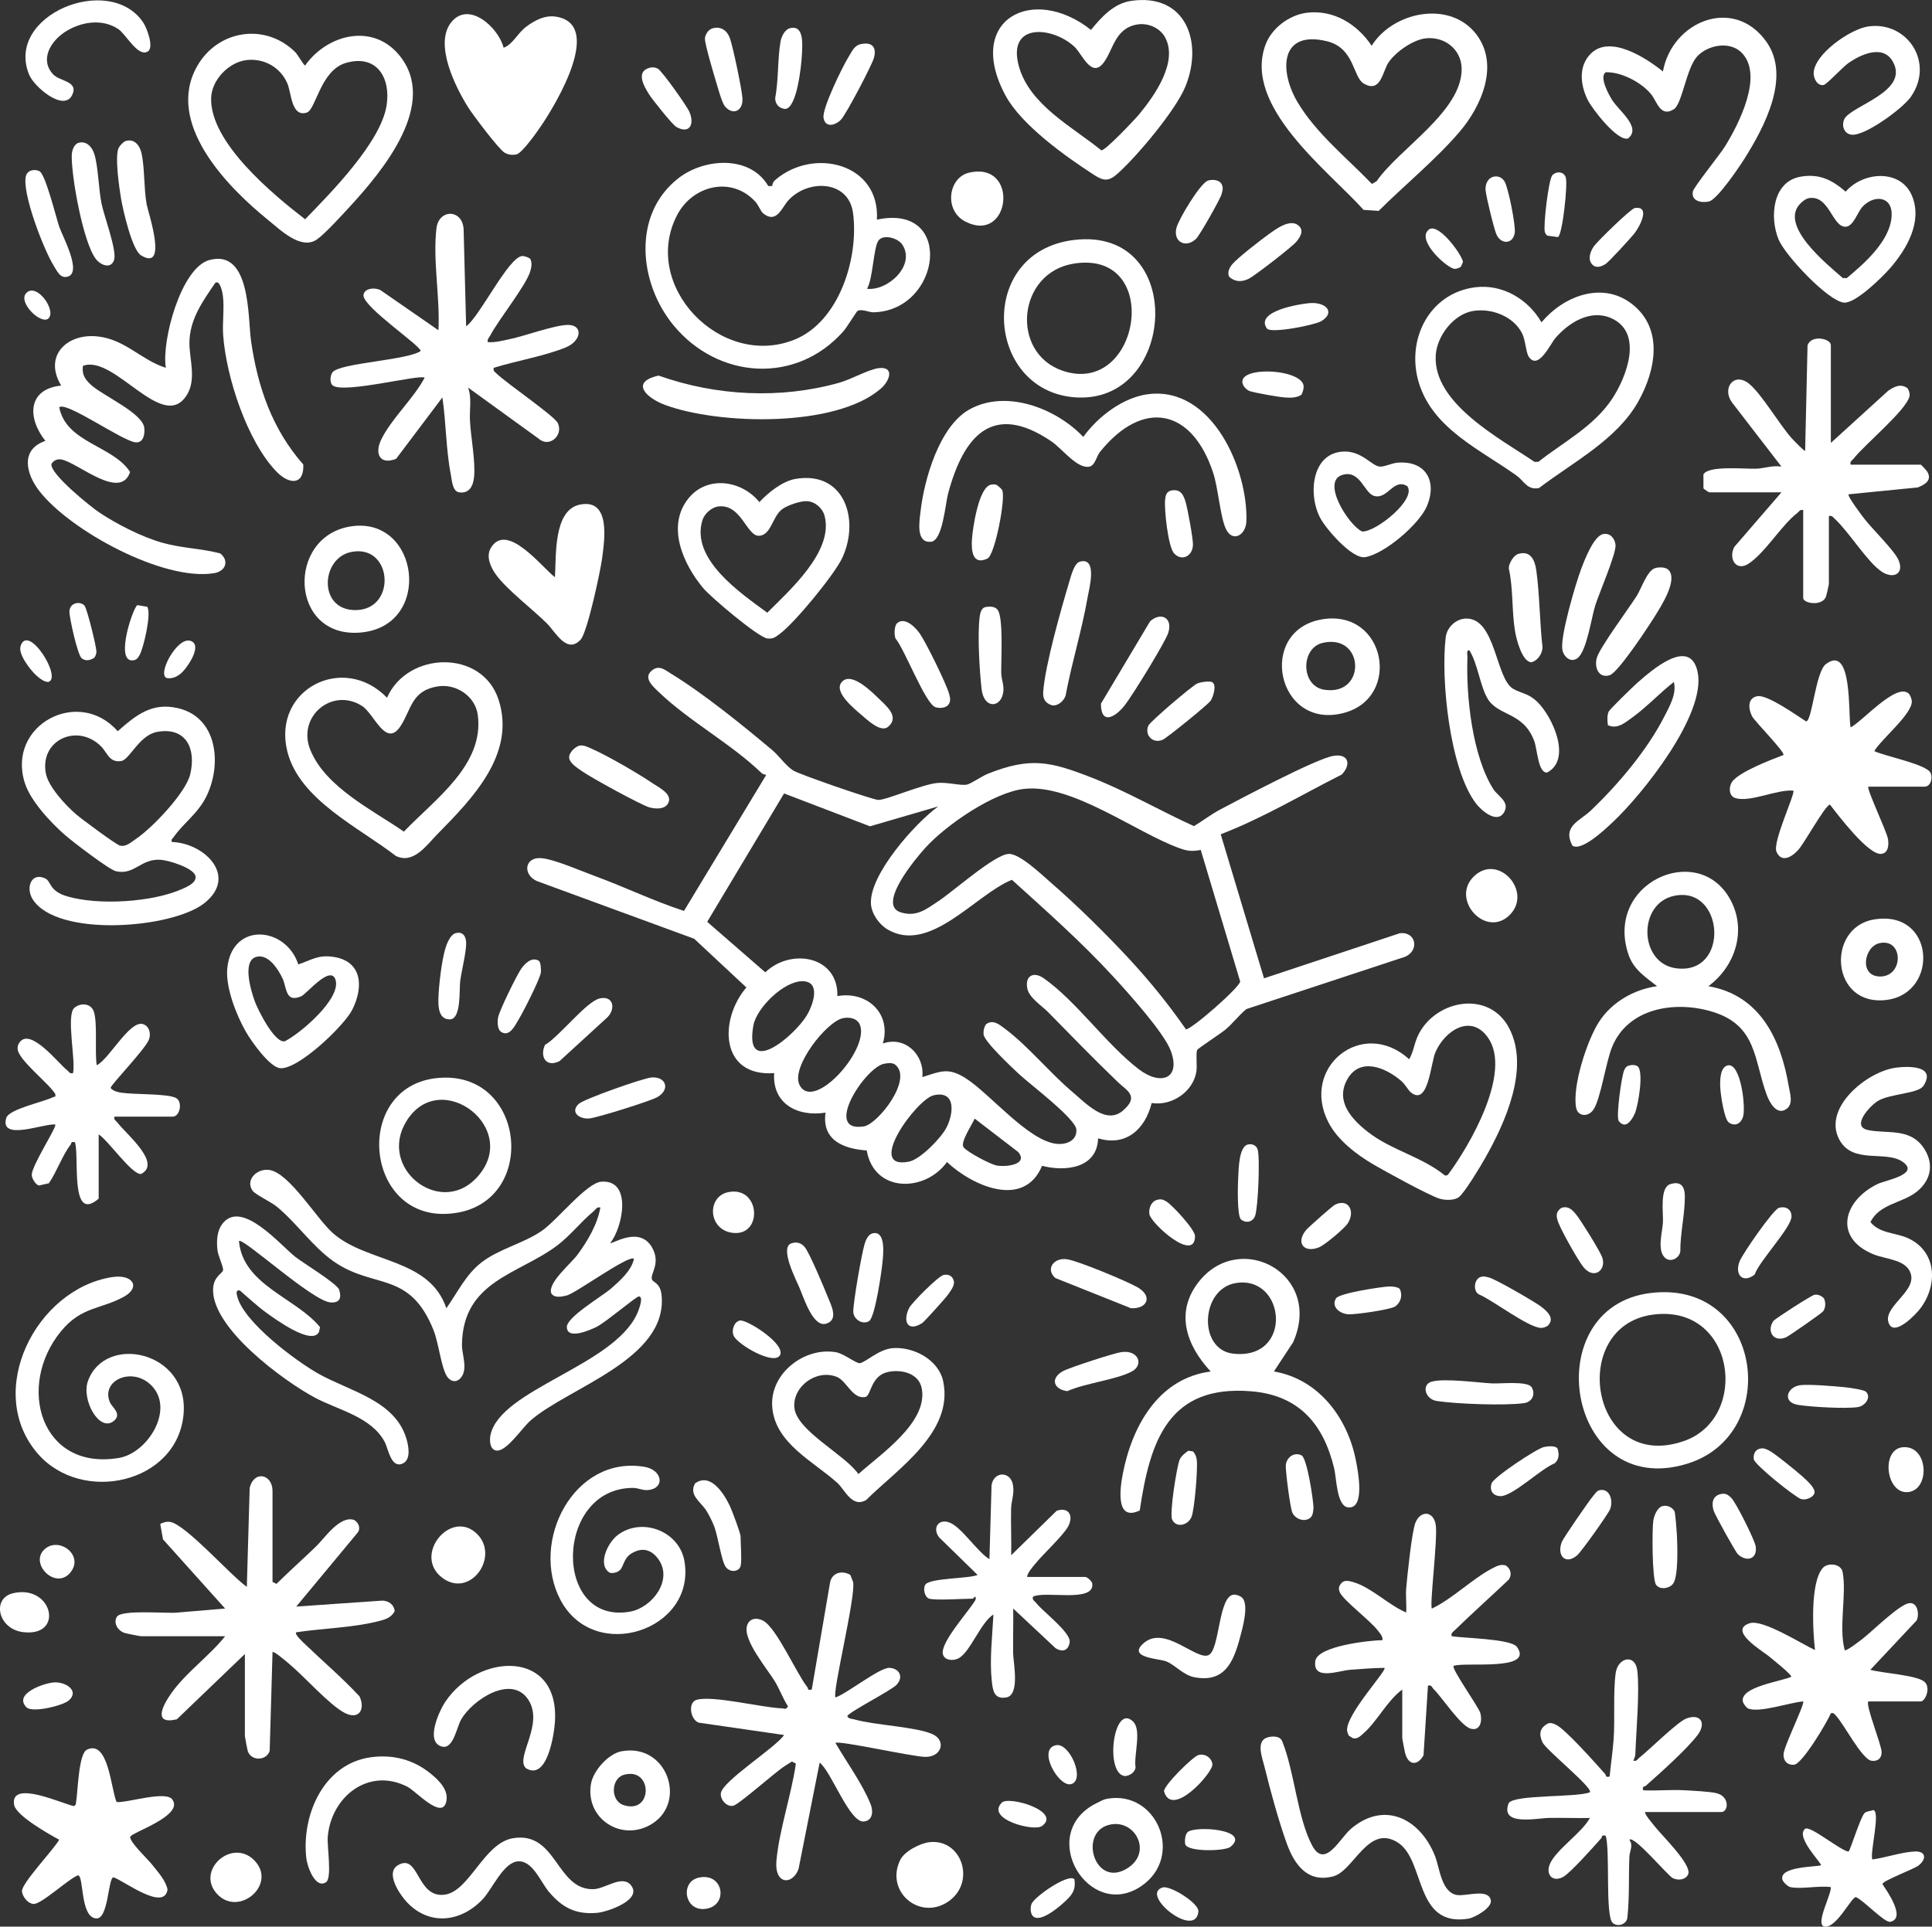 <svg width="388" height="387" viewBox="0 0 388 387" fill="none" xmlns="http://www.w3.org/2000/svg">
<rect x="0" y="0" width="388" height="387" fill="#333333" stroke="none"/>
<g clip-path="url(#clip0_4046_35575)">
<path d="M245.154 167.577L253.849 196.512L281.124 187.454C284.418 187.088 285.061 190.905 282.23 192.167L250.306 202.691C248.794 203.924 247.587 205.574 246.099 206.817C245.19 207.576 240.617 210.577 240.441 210.875C240.125 211.418 240.452 214.135 240.265 215.264C239.59 219.34 235.307 222.187 231.291 221.561C229.983 226.791 226.175 230.35 220.527 228.65C220.355 234.659 214.003 235.393 209.279 234.174C205.625 242.901 195.225 238.157 190.177 233.416C185.83 239.479 175.57 239.709 174.061 231.087C169.358 230.763 165.011 229.009 165.79 223.488C160.186 224.397 155.063 221.702 155.476 215.552C144.63 216.342 144.332 204.858 149.893 198.345L139.414 188.565L107.781 176.959C104.896 175.614 105.374 172.07 108.755 172.376C111.37 172.61 116.737 174.967 119.478 175.97C125.478 178.166 131.33 181.013 137.366 182.972L153.885 155.644C153.547 155.597 153.155 155.482 152.907 155.245C146.699 149.282 138.347 144.836 132.264 138.973C131.065 137.816 129.017 136.055 131.054 134.57C132.455 133.549 133.576 134.595 134.74 135.303C141.224 139.25 149.207 145.724 155.085 150.666C156.482 151.841 157.819 153.829 159.309 154.774C160.524 155.547 175.16 160.611 176.364 160.676C177.883 160.759 185.158 157.553 188.248 157.269C190.263 157.085 192.778 157.822 194.118 157.617C194.898 157.495 197.193 155.899 198.329 155.446C206.944 151.999 210.942 152.945 219.335 156.233C226.257 158.947 232.997 162.865 239.78 165.942C241.576 164.86 243.25 163.548 245.115 162.57C249.25 160.396 264.17 152.474 267.716 151.841C270.863 151.28 271.402 153.577 269.462 155.579C261.4 159.648 253.608 164.328 245.158 167.577H245.154ZM241.145 170.722C239.446 171.042 238.526 170.97 236.913 170.392C228.136 167.243 215.304 157.377 205.697 158.458C199.478 159.156 189.983 165.719 185.816 170.316C184.07 172.243 176.055 181.689 180.84 183.242C184.066 184.288 186.092 182.57 188.524 180.963C191.485 179.008 199.669 171.707 202.528 171.524C204.741 171.38 209.193 175.686 211.014 177.261C216.256 181.797 222.169 187.634 226.886 192.734C230.964 197.141 234.747 201.828 238.174 206.756C239.245 206.835 248.988 198.335 249.06 197.138L241.145 170.73V170.722ZM188.399 161.988L174.718 165.978L157.463 159.375L142.026 185.161L153.694 195.308C158.763 190.412 168.352 191.944 168.176 200.081C174.154 199.025 179.062 203.568 177.301 209.606C181.716 208.036 185.701 211.831 185.234 216.353C188.923 215.203 190.403 214.34 193.931 216.576C198.796 219.66 206.387 229.056 212.113 229.749C214.075 229.987 216.31 229.164 216.166 226.895C216.026 224.692 206.757 217.726 204.662 215.76C203.247 214.434 197.689 209.247 197.531 207.784C197.456 207.083 197.624 206.321 198.023 205.735C199.446 204.697 200.682 205.786 201.857 206.663C206.394 210.041 210.924 215.58 215.372 219.333C218.077 221.615 222.104 226 225.496 223.1C228.887 220.199 226.326 219.099 224.497 217.349C219.712 212.773 215.081 207.964 210.432 203.244C209.279 202.076 206.699 200.423 206.322 198.6C205.79 196.038 207.533 195.035 209.627 196.512C216.216 201.156 222.054 209.65 228.675 214.754C233.04 218.122 237.222 216.759 235.128 211.077C233.78 207.414 226.43 199.276 223.516 196.106C217.193 189.23 210.134 182.986 203.225 176.725C195.983 179.593 186.735 191.764 178.214 186.671C176.558 185.682 175.059 183.572 174.916 181.621C174.485 175.78 183.75 165.37 188.413 161.988H188.399ZM161.235 197.094C157.502 196.994 151.934 202.414 151.294 206.012C149.412 216.626 159.5 208.1 161.99 204.017C163.24 201.972 164.975 197.195 161.231 197.094H161.235ZM169.25 204.524C165.945 205.264 158.871 214.272 160.531 217.845C163.164 223.513 174.438 211.145 172.757 206.012C172.275 204.549 170.59 204.222 169.25 204.524ZM177.589 213.665C173.784 214.312 165.137 227.6 173.5 226.252C176.306 225.799 183.581 216.587 179.672 213.772C178.993 213.42 178.296 213.542 177.589 213.665ZM187.49 220.009C184.073 220.799 173.633 235.105 182.55 233.333C184.835 232.88 188.981 228.603 190.055 226.543C191.542 223.693 192.024 218.955 187.49 220.009ZM195.742 224.689C195.235 225.896 192.771 229.494 193.518 230.458C194.265 231.421 198.911 233.897 200.193 234.117C202.173 234.454 206.545 233.894 204.49 231.406L195.746 224.689H195.742Z" fill="white"/>
<path d="M43.235 56.819C40.713 60.504 38.043 64.192 38.04 68.922C38.04 72.096 39.441 76.071 37.616 79.18C32.852 87.3 23.026 71.075 16.653 73.487C16.427 75.219 17.038 76.15 18.234 77.264C20.616 79.482 28.692 82.954 28.983 85.984C29.105 87.26 28.803 88.986 27.237 88.849C24.596 88.623 13.219 80.496 11.896 81.822C13.301 88.964 22.699 89.482 26.123 94.808C24.176 100.685 15.521 92.821 12.306 92.292C11.508 92.163 10.765 92.469 10.341 93.169C9.888 95.096 18.191 101.771 19.937 102.939C23.432 105.282 28.473 107.842 32.522 108.999C36.47 110.128 40.325 110.138 44.241 111.163C46.094 112.673 45.29 114.754 43.005 115.131C32.845 116.802 14.142 106.634 7.934 98.676C5.2 95.175 4.018 90.305 9.116 88.558C5.487 84.011 5.459 78.156 12.288 77.448C8.695 71.513 13.395 66.923 19.585 67.574C25.16 68.163 28.358 72.344 33.308 73.878C32.407 68.523 36.344 53.804 42.024 52.24C50.409 49.933 49.755 63.875 50.416 68.472C51.745 77.742 54.659 86.204 60.914 93.31C61.09 97.522 58.058 97.357 55.514 94.722C49.611 88.605 45.419 75.694 44.819 67.326C44.636 64.774 45.078 61.949 44.769 59.44C44.704 58.926 44.223 56.129 43.235 56.816V56.819Z" fill="white"/>
<path d="M54.729 317.748L55.523 318.147C58.117 315.584 60.858 313.158 63.477 310.624C65.195 308.963 68.248 304.341 71.126 305.308C72.013 305.826 72.495 306.997 71.83 307.849L59.493 322.705L76.756 321.511C78.045 321.533 79.152 322.299 79.26 323.643C78.484 325.07 77.201 325.339 75.768 325.699C70.738 326.96 64.666 327.086 59.493 327.87C59.037 328.233 60.948 329.955 61.264 330.26C64.897 333.757 68.766 337.036 72.204 340.745C73.404 343.34 72.114 345.525 69.261 344.084C66.201 342.535 61.106 336.73 58.092 334.232C57.7 333.908 54.988 331.543 54.733 331.842L54.158 351.704C53.49 353.753 50.39 353.753 49.746 351.704C49.66 351.431 49.179 348.854 49.179 348.703V332.233L35.516 345.349C30.677 346.489 32.635 342.643 34.338 340.206C37.295 335.972 41.994 332.704 45.213 328.664H28.356C28.08 328.664 25.493 328.139 25.047 328.006C23.668 327.593 22.712 325.997 23.467 324.761C24.386 323.258 33.472 324.132 35.509 323.92L45.209 323.104L32.732 309.201L32.179 306.102C32.815 305.797 33.483 305.574 34.209 305.707C37.377 306.293 46.398 316.54 49.571 318.744L50.142 298.874C50.982 295.298 54.729 296.052 54.729 299.496V317.752V317.748Z" fill="white"/>
<path d="M89.638 262.783C91.934 259.559 93.551 255.968 96.809 253.492C100.326 250.821 105.097 249.779 108.805 247.238C111.891 245.12 117.783 237.576 120.775 237.36C127.041 236.907 125.065 246.583 122.554 249.682C122.92 249.976 128.442 246.127 130.964 250.598C132.753 253.772 130.565 255.832 130.921 256.968C131.136 257.665 132.617 257.593 132.868 260.202C134.108 273.103 113.932 278.782 106.48 285.392C104.864 286.826 101.724 291.56 99.755 291.373C98.3 291.236 98.286 289.195 98.523 288.156C100.603 279.059 123.053 274.393 127.91 263.969C128.155 263.448 129.394 260.454 128.309 260.407C127.785 260.386 121.595 265.655 119.773 266.543C118.516 267.154 113.896 269.217 113.838 266.557C113.795 264.544 120.984 260.346 122.744 258.801C124.505 257.255 126.822 255.21 127.314 252.859C126.369 251.928 115.703 259.721 113.842 260.21C112.861 260.468 111.259 260.799 110.698 259.746C109.998 257.647 114.614 253.862 115.976 252.029C117.998 249.301 119.989 245.929 120.571 242.54C119.823 242.367 119.629 242.964 119.184 243.33C116.608 245.455 114.535 248.208 111.815 250.242C104.138 255.983 92.929 257.287 92.775 270.119C92.75 272.143 94.097 275.148 92.43 276.88C91.532 277.815 90.364 277.466 89.714 276.388C88.586 274.504 88.076 269.695 87.052 267.147C82.231 255.16 75.117 259.009 67.062 253.413C62.755 250.419 59.504 245.552 55.53 242.331C54.413 241.425 51.277 239.934 50.741 239.19C49.193 237.04 51.593 234.625 54.111 235.009C58.142 235.624 63.563 244.786 66.843 247.68C73.748 253.776 86.179 252.604 89.642 262.772L89.638 262.783Z" fill="white"/>
<path d="M93.606 65.55C96.322 63.659 102.131 51.561 104.897 51.424C105.285 51.406 106.305 51.733 106.51 52.039C106.895 52.833 106.729 53.645 106.503 54.451C105.72 57.265 100.13 64.181 98.441 67.416C98.211 67.858 97.816 68.113 97.963 68.72C99.458 68.839 100.888 68.426 102.328 68.131C105.411 67.498 111.436 65.252 114.108 65.266C117.133 65.284 116.824 68.501 113.541 69.82C109.154 71.582 103.711 72.462 99.156 73.882C99.009 74.543 99.368 74.687 99.756 75.061C101.804 77.049 111.382 83.565 112.036 84.996C113.174 87.479 110.282 90.031 108.148 88.091L93.997 77.85C94.777 79.874 94.277 82.242 94.378 84.41C94.532 87.767 95.542 92.738 95.197 95.912C95.007 97.648 94.213 99.19 92.226 98.895C90.843 98.69 90.775 96.548 90.548 95.387C89.553 90.305 89.603 84.949 88.842 79.831L79.555 92.159C76.361 93.442 75.165 91.221 76.537 88.346C78.527 84.176 83.069 80.061 85.278 75.866C84.311 75.151 69.366 79.043 66.902 77.483C66.144 77.009 66.302 75.409 66.762 74.795C68.177 72.897 81.804 72.372 84.477 70.507C84.462 69.407 73.228 61.902 72.991 59.386C73.024 57.851 75.359 57.675 76.451 58.307L88.051 66.337C88.4 59.788 86.895 52.37 87.649 45.892C88.109 41.928 92.858 41.971 93.106 46.007L93.613 65.546L93.606 65.55Z" fill="white"/>
<path d="M167.777 340.963C170.131 340.172 176.698 334.896 178.652 335.014C180.607 335.133 181.519 336.808 180.079 338.397C179.022 339.561 170.185 344.036 170.163 344.734C170.508 345.316 171.004 345.212 171.517 345.355C175.793 346.567 183.75 346.815 187.21 348.306C190.087 349.546 189.171 352.936 185.823 352.9C183.229 352.871 168.514 349.554 167.777 350.093C170.008 353.921 173.134 358.231 174.808 362.299C175.408 363.755 175.326 365.714 173.465 365.876C170.601 366.131 166.904 355.732 164.609 354.054L160.37 375.412C159.162 378.722 155.494 378.596 155.929 373.744C156.479 367.623 158.95 360.455 159.834 354.244L159.037 353.827C158.545 354.129 158.06 354.446 157.575 354.758C155.642 355.991 148.392 362.475 147.253 362.716C145.92 362.993 144.627 361.465 144.763 360.222C145.029 357.767 155.771 351.049 157.467 348.504L140.312 346.02C138.634 345.391 138.095 341.966 139.895 341.438C143.111 340.492 152.965 343.005 157.075 343.152C157.614 343.17 157.758 343.519 158.254 342.749C157.287 341.269 156.684 339.59 155.807 338.062C154.248 335.356 149.153 329.497 150.019 326.56C150.476 325.011 151.992 324.867 153.256 325.54C155.951 326.97 159.881 336.014 162.119 338.871C162.371 339.195 162.108 339.601 163.024 339.371L166.703 317.851C167.102 315.881 169.107 315.367 170.77 316.345L171.327 317.769C171.905 320.648 167.091 340.018 167.788 340.959L167.777 340.963Z" fill="white"/>
<path d="M367.687 88.965L379.216 78.477C380.438 77.65 381.691 77.007 383.056 77.952C383.38 78.408 383.585 78.987 383.484 79.551C383.003 82.269 374.294 89.461 372.246 92.139C371.941 92.538 371.481 92.638 371.654 93.332H385.733C385.844 93.332 386.915 94.5 387.077 94.788C388.025 96.484 386.624 97.311 385.151 97.908L371.258 99.288C370.935 99.64 373.978 103.637 374.441 104.234C375.997 106.243 380.43 110.571 381.271 112.48C382.503 115.28 380.197 116.423 377.804 114.762C374.923 112.763 371.327 106.854 368.496 104.234C368.104 103.871 367.935 103.512 367.292 103.652V117.343C367.292 117.476 366.775 119.708 366.685 119.913C365.844 121.85 362.133 121.185 362.133 120.121V102.462C361.44 102.289 361.339 102.75 360.94 103.055C357.765 105.488 354.603 110.902 351.23 113.18C348.647 114.924 347.055 112.192 348.302 109.852L357.768 98.889H343.29C343.179 98.889 342.212 98.275 342.101 98.095L342.094 95.309C343.028 93.422 350.666 94.256 352.825 94.141C354.431 94.055 356.055 93.433 357.765 93.724L347.838 80.842C345.755 77.984 348.223 74.667 351.23 77.053C353.683 79.001 357.316 85.191 359.762 87.962C360.05 88.289 362.367 90.712 362.525 90.554L363.003 69.401C363.671 67.162 367.687 67.978 367.687 69.325V88.969V88.965Z" fill="white"/>
<path d="M154.294 37.37H155.074C155.124 36.91 155.3 36.489 155.66 36.18C163.297 29.534 176.745 32.754 176.109 44.12C191.808 40.763 188.999 62.376 175.469 62.732C174.535 62.757 173.023 61.98 172.218 62.458C172.002 62.584 170.044 65.798 169.373 66.552C159.863 77.274 144.214 76.192 135.261 65.341C128.302 56.909 126.89 43.081 136.249 35.795C141.458 31.741 150.659 31.133 154.294 37.37ZM153.209 42.812C152.832 42.499 152.29 41.172 151.715 40.54C146.958 35.306 139.159 37.211 136.033 43.113C128.543 57.264 144.695 74.194 159.547 68.227C168.579 64.601 172.523 51.711 171.309 42.761C170.407 36.104 162.151 35.928 158.243 40.335C157.003 41.73 155.929 45.069 153.209 42.812ZM174.122 58.005C178.293 58.49 183.955 53.285 181.207 49.13C180.359 47.847 177.524 46.985 176.468 48.257C175.412 49.529 175.333 56.028 174.122 58.005Z" fill="white"/>
<path d="M281.614 339.373C278.646 341.533 276.541 345.789 273.89 348.111C273.247 348.675 272.629 349.401 271.673 349.132L270.872 348.629C270.707 348.276 270.538 347.877 270.531 347.486C270.462 344.168 278.632 335.448 278.043 335.013C275.74 335.06 273.401 335.218 271.102 335.409C268.803 335.599 263.597 337.644 264.15 333.644C264.567 330.628 275.05 329.485 277.644 329.453C277.73 328.633 277.112 328.051 276.663 327.465C275.205 325.563 269.827 321.448 269.115 319.924C268.91 319.485 268.803 319.104 268.975 318.626C269.676 317.189 270.692 317.458 271.986 317.861C275.492 318.953 278.988 322.469 282.404 323.899C282.505 322.275 282.268 320.564 282.411 318.946C282.634 316.477 283.543 307.43 284.298 305.755C285.404 303.3 287.89 303.555 288.332 306.265C288.785 309.026 287.064 322.429 287.567 323.109C291.709 321.132 295.654 317.163 299.58 315.093C300.471 314.626 301.312 314.141 302.368 314.428C303.403 315.054 303.701 316.326 302.99 317.304C299.397 320.704 295.675 324.036 292.133 327.479C291.745 327.857 291.382 328 291.533 328.662C293.901 329.061 303.46 329.158 304.646 330.815C308.188 335.764 294.116 333.769 291.928 334.618C291.389 335.117 296.961 342.849 297.303 344.132C297.709 345.66 297.303 347.73 295.399 347.241C293.347 346.716 289.643 340.976 287.887 339.254C287.538 338.913 287.552 338.385 286.773 338.59L285.885 352.582C284.657 354.775 282.821 354.592 282.181 352.108C282.081 351.709 281.614 349.301 281.614 349.103V339.38V339.373Z" fill="white"/>
<path d="M375.221 158.016C374.8 158.39 378.953 167.074 379.169 168.562C379.338 169.734 379.255 171.376 377.782 171.516C375.213 171.761 369.124 163.717 367.486 161.589C366.34 162.081 362.467 169.22 361.141 170.718C359.923 172.092 357.8 173.429 356.769 171.096C355.914 169.162 360.631 159.274 360.146 158.81C356.823 158.53 351.556 161.208 348.524 160.313C347.105 159.896 347.123 157.84 348.036 156.808C349.746 154.874 355.616 152.628 358.163 151.657C358.565 151.133 352.375 144.875 351.865 143.876C351.093 142.362 350.917 140.235 352.907 139.843C354.919 139.451 360.832 143.725 362.726 144.907C363.929 144.825 364.622 134.969 366.677 133.402C372.117 129.261 371.122 143.61 371.65 146.108C373.945 145.008 380.922 136.946 383.358 139.354C383.634 139.627 383.908 140.393 383.943 140.795C384.155 143.333 377.789 148.487 376.41 150.867C378.447 151.887 386.907 153.505 387.708 155.241C388.215 156.345 387.694 158.012 386.523 158.012H375.217L375.221 158.016Z" fill="white"/>
<path d="M34.501 169.126C41.053 169.321 47.876 176.003 41.032 181.419C34.569 186.538 11.411 188.36 6.554 180.618C5.106 178.307 6.288 175.086 9.115 176.47C10.297 177.045 9.834 178.968 13.473 180.043C19.749 181.897 30.57 181.25 36.591 178.565C37.605 178.112 39.383 177.361 39.279 176.092C39.11 174.381 33.879 172.818 32.309 172.703C28.257 172.405 27.039 175.859 23.274 174.996C21.901 174.68 14.529 169.019 13.071 167.743C10.179 165.216 6.108 160.877 4.962 157.204C1.352 145.637 15.78 137.927 23.64 146.877C27.326 143.639 30.523 141.015 35.776 142.255C43.644 144.113 44.56 153.38 41.563 159.731C39.821 163.419 36.843 165.284 34.889 168.131C34.659 168.465 34.335 168.523 34.501 169.126ZM31.619 146.999C27.966 147.625 26.047 152.574 24.366 152.858C21.926 153.272 21.553 151.144 20.238 149.861C15.474 145.213 7.948 148.671 9.209 155.342C9.722 158.059 13.193 161.758 15.273 163.559C16.333 164.479 23.281 169.644 24.089 169.849C25.329 170.162 26.367 169.134 27.323 168.494C30.538 166.341 37.303 159.26 38.194 155.558C39.426 150.45 37.436 146 31.619 146.996V146.999Z" fill="white"/>
<path d="M330.4 363.983C330.101 364.238 332.092 366.571 332.393 366.948C333.856 368.785 339.618 374.374 339.072 376.394C338.573 377.616 337.078 377.782 335.961 377.264C334.966 376.808 328.187 368.62 327.227 369.54C328.075 370.748 327.278 371.758 327.227 372.915C327.051 377.005 327.274 381.117 326.818 385.204C326.688 386.556 324.792 387.156 323.843 386.214C322.341 384.723 323.394 371.513 322.464 368.745C321.537 368.494 321.795 368.99 321.562 369.252C320.161 370.83 315.357 376.254 313.884 377.031C311.743 378.152 310.374 376.473 311.262 374.407C312.505 371.517 317.642 368.203 319.295 365.176C316.586 365.212 313.859 365.119 311.147 365.155C308.654 365.187 301.127 366.898 302.999 362.157C304.339 360.417 316.575 361.1 319.295 360.008C319.96 359.098 310.443 351.503 309.749 349.925C309.009 348.24 309.239 347.086 310.859 346.184C311.445 345.986 311.926 346.191 312.451 346.424C314.29 347.237 320.606 354.361 322.356 356.331C322.593 356.596 322.331 357.089 323.261 356.841C323.487 354.415 323.868 351.924 324.052 349.494C324.364 345.357 323.929 339.972 324.479 336.033C324.907 332.945 328.42 332.083 328.822 335.602C329.307 339.825 328.589 347.664 328.427 352.283C328.409 352.819 328.215 353.196 328.021 353.66C328.711 353.843 328.815 353.38 329.214 353.07C331.247 351.485 336.945 345.777 338.749 345.152C341.63 344.149 342.679 346.198 340.919 348.513C338.706 351.424 333.399 356.162 330.511 358.706C330.242 358.944 329.749 358.685 330.004 359.612C332.702 359.738 335.454 359.454 338.149 359.598C339.819 359.688 343.286 359.849 344.702 360.184C347.428 360.827 347.155 363.979 345.668 363.979H330.396L330.4 363.983Z" fill="white"/>
<path d="M59.346 10.528C59.777 10.959 61.02 13.152 61.272 13.159C65.68 6.933 74.733 4.579 80.104 10.995C88.241 20.721 76.864 34.326 70.21 41.551C68.719 43.172 65.26 46.971 63.654 48.089C60.46 50.314 56.321 46.191 53.749 44.11C45.464 37.399 33.149 24.657 39.59 13.299C43.744 5.977 53.343 4.5 59.35 10.528H59.346ZM49.481 12.073C45.928 12.508 42.49 16.067 42.4 19.711C42.181 28.647 54.791 39.045 61.275 44.045C66.406 38.769 76.472 28.593 77.636 21.203C78.523 15.574 75.624 10.851 69.47 12.637C64.329 14.129 63.46 22.048 61.588 22.623C58.488 23.575 58.541 18.662 57.701 16.735C56.282 13.479 52.984 11.646 49.477 12.073H49.481Z" fill="white"/>
<path d="M262.479 2.556C267.832 1.917 272.567 4.842 275.466 9.192C279.763 2.312 291.162 -0.006 296.454 6.855C301.182 12.987 297.542 21.298 293.127 26.474C288.442 31.969 282.037 37.214 276.878 42.357L273.856 42.159C266.635 34.155 249.513 21.334 254.173 8.929C255.416 5.619 258.979 2.977 262.479 2.556ZM286.287 7.704C283.736 8.006 280.248 10.46 278.836 12.567C277.675 14.303 277.298 18.839 273.853 16.762C271.665 15.442 272.039 9.627 266.47 8.279C257.029 5.993 256.863 14.245 260.582 20.518C264.3 26.79 270.548 31.768 275.52 36.947L276.468 36.394C280.97 29.849 293.695 22.329 293.54 13.757C293.472 9.849 290.03 7.262 286.287 7.704Z" fill="white"/>
<path d="M375.221 341.758C374.571 342.398 377.862 350.42 377.883 351.952C377.901 353.21 377.054 353.86 375.836 353.673C373.903 353.379 370.238 346.154 368.654 344.558C368.324 344.227 368.291 343.997 367.691 344.141C366.908 345.989 361.965 354.277 360.334 354.464C358.954 354.622 358.095 353.659 358.189 352.315C358.297 350.69 362.522 342.168 362.13 341.762C359.583 341.92 353.141 344.177 351.025 343.149C350.688 342.984 350.088 342.157 350.016 341.794C349.412 338.785 357.83 337.739 359.755 336.794C359.744 336.291 355.908 333.243 355.178 332.643C353.921 331.607 346.937 327.467 351.406 326.047C354.032 325.213 361.853 330.224 364.505 331.442C364.063 327.668 363.502 317.859 366.071 314.947C367.052 313.837 369.728 314.049 370.052 315.778C370.896 320.285 369.225 326.694 370.461 331.438C370.752 331.787 373.77 329.397 374.215 329.048C376.13 327.557 381.44 322.276 383.416 322.021C385.144 321.795 385.478 324.282 384.928 325.483L375.613 335.407C377.93 336.072 384.839 336.463 386.437 337.772C387.86 338.936 386.66 341.762 385.73 341.762H375.218L375.221 341.758Z" fill="white"/>
<path d="M255.832 275.482C264.796 276.998 270.623 284.759 272.297 293.339C272.682 295.312 274.252 303.097 270.77 302.785C268.428 302.572 268.417 296.915 267.936 294.927C265.777 285.995 260.837 280.241 251.266 279.461C234.668 278.105 230.95 289.431 228.895 303.399C224.027 305.71 224.904 299.09 225.475 296.11C227.318 286.509 232.61 276.862 243.14 275.485C238.279 270.281 235.883 263.606 240.769 257.441C249.075 246.967 265.766 255.943 259.691 269.626L255.832 275.485V275.482ZM248.191 257.722C241.074 258.876 240.549 271.143 247.699 271.909C259.795 273.206 258.218 256.094 248.191 257.722Z" fill="white"/>
<path d="M296.191 57.715C301.688 56.989 306.887 60.073 309.577 64.746C313.914 59.53 321.67 56.443 327.634 60.975C334.161 65.936 332.538 74.35 329.021 80.636C324.72 88.325 315.9 92.825 309.089 98.023C306.736 98.519 306.085 96.621 304.587 95.542C297.345 90.338 287.663 86.111 284.903 76.744C282.392 68.222 287.002 58.93 296.195 57.715H296.191ZM295.789 62.471C291.931 63.128 288.604 67.456 288.342 71.287C287.673 81.014 301.318 88.113 308.183 92.782L308.967 92.75C314.057 88.735 320.071 85.672 323.75 80.126C326.689 75.698 330.113 66.773 323.535 63.89C319.403 62.082 315.042 64.785 312.351 67.927C311.334 69.113 308.931 74.447 307.03 71.672C306.463 70.845 306.362 68.362 305.715 67.039C304.005 63.535 299.54 61.834 295.793 62.471H295.789Z" fill="white"/>
<path d="M343.097 198.094C353.483 199.895 357.651 208.762 359.242 218.255C359.486 219.71 360.187 221.712 358.793 222.733C356.832 224.171 355.369 221.439 354.805 219.915C352.247 213.01 352.89 206.048 344.067 203.277C336.598 200.93 326.991 202.357 323.754 210.297C322.483 213.417 321.48 220.656 320.033 222.845C318.984 224.43 316.875 224.318 316.53 222.492C315.725 218.222 318.728 208.967 321.114 205.272C323.69 201.282 328.127 198.748 332.783 198.09C330.422 196.235 328.062 194.747 327.042 191.732C322.203 177.415 340.852 168.972 347.39 180.503C350.9 186.689 348.572 194.05 343.097 198.09V198.094ZM336.242 179.935C328.831 181.473 329.151 193.489 336.584 194.492C347.455 195.959 346.327 177.839 336.242 179.935Z" fill="white"/>
<path d="M77.726 140.154C81.815 130.802 96.835 130.356 100.133 140.56C103.665 151.495 94.777 160.491 87.854 167.54C85.627 169.804 83.054 173.64 79.487 171.929C72.201 166.249 60.076 160.646 57.691 150.88C54.655 138.461 68.971 131.104 77.726 140.151V140.154ZM87.947 137.865C82.594 138.706 82.623 142.523 80.446 145.844C77.493 150.344 75.165 143.375 72.715 141.808C66.737 137.983 59.598 143.914 62.318 150.621C65.368 158.141 74.802 162.68 81.111 167.047C87.222 160.628 97.335 153.658 95.945 143.565C95.431 139.831 91.601 137.293 87.944 137.868L87.947 137.865Z" fill="white"/>
<path d="M19.824 240.76C13.99 245.807 15.969 232.461 15.064 229.452C14.151 229.222 14.41 229.625 14.159 229.952C12.563 231.997 11.36 235.455 9.812 237.68L7.81 238.129C7.121 237.939 6.395 236.699 6.381 236.009C6.341 234.154 11.514 226.253 11.098 225.88C8.949 225.578 -0.129 229.33 1.254 224.575C1.778 222.767 8.716 221.365 10.598 220.405C10.972 220.215 11.238 220.51 11.094 219.73C9.754 217.523 3.514 212.807 3.532 210.589C3.535 210.072 3.632 209.791 3.93 209.378C6.126 206.323 11.784 213.666 13.476 214.967C13.875 215.273 13.979 215.736 14.665 215.557C15.254 213.109 13.235 203.878 14.938 202.437C16.206 201.366 18.287 201.499 18.854 203.231C19.619 205.568 18.991 211.251 19.429 213.971C21.886 212.789 25.993 204.989 28.655 205.694C29.952 206.035 30.372 207.581 29.919 208.796C29.201 210.736 22.217 217.914 22.206 218.536C22.738 219.169 23.636 219.374 24.415 219.492C26.952 219.877 33.447 219.64 35.29 220.517C36.756 221.214 36.163 224.291 34.69 224.291H22.989C22.817 224.981 23.273 225.085 23.582 225.484C25.4 227.842 32.545 233.669 28.324 235.818C26.463 235.969 21.696 229.01 19.817 227.864V240.76H19.824Z" fill="white"/>
<path d="M227.178 0.173C238.129 -1.412 241.721 8.454 238.053 17.404C236.113 22.142 228.4 31.329 224.516 34.816C222.702 36.44 221.711 36.419 219.763 35.164C214.062 31.487 205.163 25.143 201.966 19.241C193.678 3.943 207.405 -3.249 219.099 6.006C221.193 3.437 223.676 0.68 227.178 0.173ZM228.357 4.921C223.762 5.723 223.579 10.233 221.506 12.753C219.12 15.657 217.288 10.776 215.776 9.385C211.256 5.223 202.145 4.547 204.639 13.382C206.823 21.114 215.398 25.499 221.179 30.197C221.937 30.333 227.98 23.928 228.845 22.875C231.917 19.137 236.674 12.376 233.961 7.462C232.909 5.561 230.487 4.547 228.357 4.921Z" fill="white"/>
<path d="M186.614 321.12C185.734 320.872 185.314 319.168 185.813 318.335C186.654 316.936 194.464 317.141 196.332 316.354L188.608 308.809C187.175 306.966 188.475 304.913 190.764 305.855C193.192 306.854 196.268 311.717 198.707 313.184L199.131 298.328C199.58 295.478 202.979 295.449 203.442 298.328C203.733 300.136 203.09 301.47 203.058 303.051C202.993 306.16 203.133 309.288 203.079 312.393L212.204 303.468C214.608 302.638 215.661 304.424 214.525 306.588C213.559 308.425 209.417 312.217 207.847 314.187C207.283 314.895 206.384 315.862 206.252 316.757H217.953C218.319 316.757 219.314 317.573 219.372 318.155C219.742 322.004 209.783 319.463 207.444 320.728C207.268 321.415 207.728 321.523 208.037 321.918C209.424 323.723 215.104 327.906 214.82 329.865C214.579 331.533 213.401 331.943 211.985 331.062L203.485 323.104C203.525 326.08 203.428 329.071 203.464 332.051C203.489 333.927 204.904 340.505 202.07 340.965C199.594 341.367 199.379 339.549 199.167 337.539C198.718 333.273 199.293 328.564 199.508 324.294C196.997 325.84 194.91 331.709 192.592 333.046C191.472 333.693 189.65 333.546 189.356 332.252C188.813 329.876 194.644 323.611 195.937 321.311C196.045 320.099 195.51 321.12 195.348 321.12C193.44 321.12 187.983 321.501 186.622 321.12H186.614Z" fill="white"/>
<path d="M293.001 240.444C292.107 241.163 290.199 241.102 289.129 240.779C286.952 240.117 278.2 235.297 275.793 233.885C272.394 231.89 268.615 229.003 266.783 225.438C261.088 214.364 273.652 204.245 283 212.775C283.959 211.1 284.016 209.41 284.968 207.61C288.597 200.759 299.116 198.882 303.1 206.56C307.26 214.576 302.267 225.582 298.189 232.745C297.266 234.363 294.209 239.474 292.998 240.444H293.001ZM283.316 219.406C282.856 219.033 282.188 217.796 281.426 217.138C278.243 214.392 273.03 212.225 270.501 216.937C268.18 221.265 271.467 224.852 274.744 227.397C279.472 231.067 285.586 232.346 290.221 236.145L290.742 236.03C295.175 230.111 303.686 215.388 298.843 208.444C295.437 203.559 290.206 206.959 288.288 211.323C287.3 213.573 286.872 222.314 283.316 219.406Z" fill="white"/>
<path d="M23.423 361.97C25.608 362.168 33.648 359.486 34.7 361.596C36.734 364.813 26.297 368.124 26.154 368.954C25.977 369.964 29.678 373.45 30.522 374.507C31.654 375.931 33.375 377.846 33.641 379.564C32.962 384 24.867 377.774 22.794 377.084C21.674 377.156 21.832 385.567 19.295 385.348C16.044 385.067 16.892 376.75 15.66 376.685C13.723 377.415 8.248 382.598 6.689 382.44C5.564 382.329 4.551 381.002 4.408 379.949C4.199 378.4 10.86 371.452 11.887 369.536C9.847 368.429 3.172 364.691 2.827 362.498C2.015 357.319 12.768 362.441 14.851 362.782C15.315 362.52 15.214 362.333 15.279 361.974C15.631 360.015 15.76 352.305 17.431 351.471C21.817 349.282 22.299 359.598 23.42 361.963L23.423 361.97Z" fill="white"/>
<path d="M101.143 9.594C103.083 8.839 103.902 6.665 105.766 5.299C107.437 4.073 109.42 3.027 111.547 3.333C121.286 4.738 111.831 20.525 108.996 24.802C108.159 26.067 104.886 30.794 103.701 31.02C102.831 31.186 102.095 31.096 101.312 30.65C100.187 30.007 94.999 23.109 94.065 21.632C91.464 17.523 87.11 8.821 90.638 4.454C94.166 0.087 100.137 5.55 101.139 9.598L101.143 9.594Z" fill="white"/>
<path d="M230.753 79.157C243.438 77.701 250.616 94.171 250.315 104.641C250.232 107.506 247.573 109.015 246.23 106.312C245.073 103.983 244.663 98.106 243.647 95.004C239.411 82.05 229.553 80.059 220.927 90.752C220.169 91.69 219.943 93.523 218.736 93.743C216.296 94.185 213.304 90.112 211.134 88.642C199.232 80.584 193.469 87.733 190.412 99.116C189.84 101.241 189.32 108.58 186.995 108.818C183.852 109.137 184.653 104.659 184.875 102.704C185.605 96.262 188.651 85.677 194.615 82.287C201.998 78.093 212.118 82.018 217.554 87.765C220.5 83.66 225.63 79.743 230.753 79.153V79.157Z" fill="white"/>
<path d="M22.494 256.532C26.686 255.87 28.342 258.57 24.861 260.482C20.241 263.02 16.372 262.419 12.294 267.354C3.18 278.389 8.17 295.502 23.891 292.849C29.761 291.857 35.341 282.774 30.149 278.044C26.284 274.525 20.176 277.386 22.102 281.732C22.526 282.688 24.577 284.043 22.831 285.438C19.946 287.745 16.339 281.186 17.643 277.465C21.031 267.804 37.945 271.376 36.871 284.007C35.682 297.982 16.408 302.256 7.538 291.936C-3.186 279.457 7.229 258.94 22.494 256.528V256.532Z" fill="white"/>
<path d="M47.991 249.294C48.774 258.132 59.451 260.681 64.269 266.576L64.061 267.55C62.624 270.357 55.295 264.969 53.574 263.743C51.749 262.446 49.899 260.684 48.178 259.218C47.233 259.027 47.538 259.991 47.678 260.512C49.054 265.648 59.379 273.362 63.982 275.95C70.175 279.436 79.261 281.266 81.589 288.889C82.027 290.32 82.627 293.131 80.899 293.958C78.542 295.086 77.975 290.981 77.263 289.644C74.565 284.558 67.887 283.239 63.184 280.712C56.893 277.33 42.627 266.838 42.792 259.017C42.85 256.285 44.779 255.818 44.804 255.074C44.829 254.329 43.791 252.245 43.662 251.037C43.464 249.168 43.565 247.065 44.862 245.577C48.767 241.106 56.355 250.135 59.297 252.453C60.895 253.715 67.754 257.848 68.127 259.096C68.63 260.774 68.199 261.702 66.432 261.619C62.825 261.454 48.645 248.392 47.984 249.29L47.991 249.294Z" fill="white"/>
<path d="M349.704 10.519C347.322 8.201 342.971 9.042 340.852 11.317C338.678 13.654 337.834 20.839 336.181 21.921C333.458 23.7 332.761 20.35 331.59 18.919C329.646 16.544 325.547 14.383 322.45 14.52C321.143 15.49 323.065 18.952 323.729 20.037C325.08 22.248 329.743 25.583 326.963 27.805C324.836 28.484 319.792 21.906 318.887 20.12C317.381 17.147 316.925 13.316 319.479 10.771C323.359 6.911 330.577 11.637 333.965 14.354C335.775 4.276 348.213 -0.875 354.769 8.427C359.702 15.426 354.345 25.483 350.397 31.784C349.298 33.538 344.868 40.105 343.201 40.471C341.617 40.82 339.591 40.36 339.979 38.455C340.169 37.528 345.371 31.111 346.431 29.401C349.172 24.972 354.317 15.009 349.7 10.519H349.704Z" fill="white"/>
<path d="M159.737 96.198C169.563 94.516 172.71 104.311 169.179 111.996C167.623 115.378 159.651 125.043 156.677 127.265C155.807 127.915 155.351 128.375 154.126 128.246C152.304 128.055 142.762 119.979 141.21 118.117C137.208 113.318 133.767 105.691 138.261 100.109C142.015 95.44 148.952 96.45 152.506 100.86C154.237 98.963 157.154 96.641 159.741 96.198H159.737ZM162.033 100.666C160.758 100.609 158.135 101.5 157.086 102.277C155.099 103.754 154.891 107.488 152.466 107.618C149.94 107.754 148.899 101.177 144.278 101.73C142.913 101.892 141.473 103.168 141.063 104.501C138.66 112.362 148.787 119.163 154.09 123.074C158.57 118.581 167.462 110.731 165.604 103.632C165.195 102.061 163.686 100.738 162.033 100.666Z" fill="white"/>
<path d="M331.503 259.718C353.92 257.004 358.034 288.132 338.817 294.019C314.603 301.442 308.453 262.504 331.503 259.718ZM331.891 264.074C314.761 266.4 319.414 296.018 338.21 289.444C351.488 284.8 348.503 261.821 331.891 264.074Z" fill="white"/>
<path d="M179.194 270.803C183.391 270.437 188.481 273.071 189.415 277.446C191.603 287.719 180.136 295.141 173.946 301.302C171.129 302.955 169.688 299.257 168.187 297.891C163.376 293.516 155.505 289.875 155.074 282.417C154.693 275.85 161.548 270.534 167.878 271.612C169.415 271.875 171.959 273.887 172.67 273.819C173.744 273.715 176.468 271.044 179.194 270.807V270.803ZM178.375 275.573C174.883 276.299 174.948 280.228 173.856 280.587C171.251 281.206 170.073 277.388 168.068 276.576C164.019 274.933 159.148 278.474 159.529 282.733C159.949 287.409 169.721 292.176 172.386 296.09C176.78 292.132 186.347 285.76 185.129 278.948C184.576 275.85 181.091 275.009 178.372 275.573H178.375Z" fill="white"/>
<path d="M380.682 214.468C383.179 214.127 388.934 213.983 386.29 218.098C385.241 219.73 379.479 219.658 377.072 221.179C375.498 222.175 371.719 226.251 375.114 226.98C378.821 227.778 383.33 226.542 386.107 230.269C388.46 233.429 387.982 236.933 384.943 239.37C382.054 241.685 377.434 241.785 375.642 245.477C377.513 247.802 380.686 247.576 383.157 248.697C388.959 251.332 389.204 258.046 385.712 262.759C384.799 263.988 380.585 268.398 379.392 265.958C377.804 262.701 384.659 259.664 383.786 256.041C383.05 252.978 378.818 252.986 376.314 251.976C368.112 248.665 370.181 241.167 377.061 237.832C378.674 237.052 385.59 235.894 382.173 233.414C378.756 230.934 372.017 234.025 369.33 228.803C366.075 222.476 374.93 215.259 380.686 214.472L380.682 214.468Z" fill="white"/>
<path d="M215.681 48.202C238.559 45.438 236.332 81.622 215.617 79.789C197.823 78.215 196.102 50.57 215.681 48.202ZM215.667 52.946C204.286 54.743 202.841 70.875 213.4 74.469C229.049 79.793 233.651 50.11 215.667 52.946Z" fill="white"/>
<path d="M124.426 315.446C123.927 315.87 123.076 316.075 122.443 315.906C119.903 314.295 122.077 309.896 123.945 308.426C128.77 304.626 136.397 307.484 137.45 313.562C139.86 327.451 119.382 334.255 112.567 321.391C106.352 309.651 115.251 292.276 129.399 294.63C133.045 295.238 133.598 298.893 130.25 299.292C129.111 299.429 128.184 298.868 127.117 298.868C111.317 298.897 110.972 326.513 126.542 323.723C130.933 322.936 135.211 317.408 132.244 313.217C130.818 311.197 128.903 310.73 126.78 312.06C125.167 313.07 125.281 314.727 124.426 315.453V315.446Z" fill="white"/>
<path d="M111.447 115.949C111.731 111.808 111.07 102.405 116.505 101.348C122.667 100.151 121.416 108.393 120.924 112.131C120.579 114.744 117.967 126.972 116.62 128.461C113.861 131.505 111.526 126.908 109.877 125.265C106.942 122.336 101.783 118.472 99.555 115.352C98.499 113.875 97.558 111.729 98.593 110.029C101.815 104.738 108.846 113.972 111.451 115.949H111.447Z" fill="white"/>
<path d="M361.635 35.483C365.407 34.84 367.922 36.152 370.667 38.496C374.151 34.438 381.829 33.859 384.038 39.47C386.075 44.645 382.903 50.037 379.598 53.854C378.021 55.677 372.592 61.011 370.307 60.784C367.11 60.468 358.48 51.27 357.18 48.085C355.351 43.603 355.962 36.454 361.635 35.483ZM363.219 39.815C362.687 39.912 362.12 40.361 361.721 40.728C356.95 45.131 366.991 53.128 370.077 55.842L370.868 55.871C374.45 52.891 379.601 48.395 379.892 43.395C380.126 39.376 376.375 39.024 374.036 41.536C373.034 42.615 372.233 45.472 370.667 45.541C367.936 45.659 367.408 39.053 363.216 39.807L363.219 39.815Z" fill="white"/>
<path d="M295.096 130.633C294.407 130.54 294.723 131.536 294.705 132.017C294.407 139.806 295.66 151.851 299.928 158.544C300.809 159.924 303.298 161.067 302.048 163.177C300.625 165.578 297.435 162.753 296.361 161.319C291.137 154.338 289.337 136.525 290.333 128.042C290.573 125.979 292.441 124.243 294.507 124.246C300.395 124.246 300.377 136.302 303.859 138.34C305.608 139.364 306.902 139.199 308.745 140.992C311.834 144.004 315.711 152.563 310.703 155.176C308.874 155.33 308.748 150.474 308.098 148.781C305.835 142.897 300.87 143.929 298.732 140.295C297.238 137.754 296.781 133.354 295.1 130.633H295.096Z" fill="white"/>
<path d="M254.525 348.987C255.531 348.689 257.129 348.664 257.514 349.8C259.971 355.827 260.557 365.223 263.546 370.751C266.089 375.453 269.075 369.245 271.298 367.355C278.027 361.622 285.18 365.324 288.155 372.721C289.125 375.136 289.43 380.05 292.541 380.632C294.377 380.977 298.933 379.22 299.4 381.707C299.683 383.217 296.174 385.183 294.88 385.395C284.027 387.156 286.276 373.749 280.804 370.158C274.776 366.204 271.924 375.798 267.745 376.898C262.601 378.253 259.971 374.554 258.43 370.324C256.889 366.093 255.085 359.566 253.964 354.947C253.529 353.157 252.125 349.706 254.528 348.994L254.525 348.987Z" fill="white"/>
<path d="M59.903 193.715C62.526 192.86 63.787 191.778 66.794 192.181C72.772 192.978 73.059 198.233 70.749 202.813C69.122 206.04 59.874 214.883 56.267 214.563C54.151 214.376 50.465 209.153 49.37 207.23C47.451 203.866 45.227 198.226 45.655 194.369C46.679 185.078 57.446 186.124 59.907 193.719L59.903 193.715ZM51.446 192.213C48.576 193.032 50.426 199.071 51.148 201.08C51.773 202.823 55.182 209.649 57.209 209.15C60.32 207.6 68.633 200.527 67.369 196.763C66.352 193.748 61.57 199.653 60.507 200.113C57.298 201.501 57.604 198.435 56.785 196.63C55.966 194.826 53.918 191.505 51.446 192.209V192.213Z" fill="white"/>
<path d="M89.152 216.461C105.527 216.109 107.697 240.694 92.033 243.555C72.812 247.067 70.071 216.874 89.152 216.461ZM95.442 236.845C105.225 227.021 88.49 214.06 81.625 225.202C75.866 234.548 88.07 244.249 95.442 236.845Z" fill="white"/>
<path d="M103.015 369.238C111.853 367.753 111.662 379.643 119.167 379.471C121.556 379.417 124.948 376.498 126.715 378.68C129.097 381.62 121.987 384.036 119.976 384.219C115.679 384.611 112.981 383.231 110.272 380.046C108.594 378.073 107.017 373.781 104.125 373.874C101.147 373.968 98.894 379.403 96.976 381.451C92.632 386.088 86.241 386.929 81.689 382.052C80.306 380.571 77.321 376.225 79.889 374.676C84.201 372.077 83.593 381.358 89.327 380.571C94.306 379.888 97.159 370.219 103.011 369.238H103.015Z" fill="white"/>
<path d="M315.774 169.869C313.741 165.915 317.218 164.97 319.503 162.788C324.989 157.547 330.838 150.639 334.287 143.845C335.318 141.818 336.762 139.331 336.155 136.984C333.378 139.151 330.633 142.091 327.813 144.115C326.336 145.175 324.817 146.538 322.909 145.664C322.805 144.801 322.708 143.748 323.067 142.936C323.276 142.469 328.021 137.857 328.805 137.171C331.639 134.687 339.406 127.793 340.93 134.971C342.729 143.45 329.875 159.535 323.861 165.164C322.496 166.443 317.657 171.098 315.771 169.862L315.774 169.869Z" fill="white"/>
<path d="M359.554 379.059C359.058 378.951 358.066 378.053 357.944 377.51C357.369 374.965 364.253 375.015 365.701 374.692C366.053 374.408 360.452 368.984 362.525 367.345C363.57 366.626 369.703 371.82 371.248 371.917C371.582 371.676 373.543 365.275 374.398 364.25C374.79 363.783 375.63 363.823 376.177 363.578C377.747 363.729 375.487 372.205 376.015 373.502C378.648 373.157 381.975 371.996 384.562 371.903C386.857 371.82 386.89 373.452 385.33 374.692C384.332 375.49 378.095 377.736 378.041 378.455C378.99 379.882 382.873 385.356 379.611 386.021C378.454 386.259 374.183 381.604 372.681 381.058C371.682 381.27 368.733 387.459 366.336 386.974C364.526 386.438 367.835 380.497 367.68 379.056C365.338 378.71 361.702 379.526 359.55 379.056L359.554 379.059Z" fill="white"/>
<path d="M269.976 90.7C273.536 90.639 275.469 93.561 277.068 93.719C277.987 93.809 279.482 93.037 280.624 92.939C286.304 92.454 288.693 96.635 286.566 101.659C285.022 105.311 278.041 111.271 274.172 111.911C271.539 112.346 266.315 106.253 265.144 104.05C262.625 99.302 263.412 90.815 269.976 90.7ZM269.602 95.391C265.216 96.685 270.917 105.613 273.561 106.76C276.277 106.907 284.511 100.33 282.633 97.666C279.855 95.926 278.699 100.416 275.95 99.607C273.931 99.014 273.195 94.331 269.606 95.387L269.602 95.391Z" fill="white"/>
<path d="M176.41 73.953C179.629 73.528 178.81 76.393 176.902 78.054C167.82 85.965 144.303 85.318 133.554 81.335C129.796 79.941 126.445 76.738 132.268 75.444C143.836 79.549 156.726 80.21 168.575 76.868C170.935 76.203 174.398 74.222 176.41 73.956V73.953Z" fill="white"/>
<path d="M70.49 105.729C84.296 103.634 87.03 125.826 72.376 127.058C58.106 128.259 57.431 107.713 70.49 105.729ZM70.486 110.884C64.375 112.152 63.84 122.698 71.525 122.547C79.766 122.386 78.814 109.155 70.486 110.884Z" fill="white"/>
<path d="M265.644 124.382C278.297 122.39 281.58 140.19 269.804 143.223C256.31 146.703 252.337 126.473 265.644 124.382ZM265.629 129.133C261.182 130.158 261.189 137.81 265.967 138.547C274.478 139.855 274.061 127.189 265.629 129.133Z" fill="white"/>
<path d="M222.407 361.3C232.387 359.579 237.859 372.928 229.229 378.837C218.671 386.066 208.015 368.313 220.158 362.221C220.891 361.854 221.584 361.441 222.407 361.3ZM223.208 366.448C216.235 367.594 219.838 379.808 226.679 375.092C231.31 371.897 228.012 365.657 223.208 366.448Z" fill="white"/>
<path d="M375.121 5.325C382.963 4.132 388.618 12.543 383.725 19.49C382.116 21.776 374.578 27.337 371.862 27.06C370.393 26.909 369.782 25.299 370.364 23.983C371.578 21.241 383.531 18.495 380.15 12.402C378.164 8.822 373.684 10.968 371.291 12.607C370.062 13.448 366.865 16.982 366.208 17.082C364.921 17.276 364.181 15.677 364.235 14.616C364.433 10.792 371.596 5.861 375.121 5.325Z" fill="white"/>
<path d="M74.469 352.973C78.891 352.366 83.019 353.434 86.468 356.241C88.192 357.643 90.294 359.681 89.558 362.118C88.566 365.392 83.529 359.778 81.826 358.901C74.045 354.904 66.525 360.874 65.821 368.929C65.649 370.891 66.755 377.279 65.444 378.095C63.267 379.442 61.697 374.842 61.517 373.267C60.522 364.594 64.981 354.278 74.469 352.973Z" fill="white"/>
<path d="M105.594 355.154C103.406 352.965 109.366 346.362 106.075 341.38C102.702 336.273 94.906 341.434 92.632 345.352C91.68 346.995 91.044 351.455 88.73 350.823C85.328 349.895 88.198 343.655 89.463 341.783C96.12 331.931 112.427 331.273 111.442 345.916C111.256 348.688 109.815 357.785 105.594 355.154Z" fill="white"/>
<path d="M376.31 184.699C388.604 182.607 389.491 199.436 378.961 200.838C367.645 202.344 366.657 186.338 376.31 184.699ZM377.499 189.437C374.28 190.102 373.26 196.331 377.794 196.14C382.328 195.95 382.234 188.459 377.499 189.437Z" fill="white"/>
<path d="M29.69 10.334C27.732 11.567 25.311 6.89 23.766 5.848C20.486 3.637 16.099 4.389 12.952 6.484C10.139 8.357 7.934 12.03 10.696 14.96C12.022 16.365 15.877 16.29 14.476 19.119C12.805 22.501 6.877 17.465 5.864 15.028C0.903 3.095 21.894 -5.543 28.724 4.461C29.478 5.564 30.987 9.518 29.69 10.334Z" fill="white"/>
<path d="M124.828 351.772C133.892 350.094 138.009 361.833 131.018 366.297C124.986 370.154 117.474 365.381 118.684 358.318C119.133 355.687 122.162 352.265 124.828 351.769V351.772ZM125.216 356.524C122.766 357.254 122.464 361.722 125.313 362.609C131.194 364.446 131.1 354.77 125.216 356.524Z" fill="white"/>
<path d="M186.733 370.019C193.246 369.365 196.073 378.203 190.358 382.01C184.642 385.816 177.719 379.936 180.78 373.62C181.646 371.838 184.829 370.213 186.729 370.019H186.733Z" fill="white"/>
<path d="M249.369 320.847C250.964 322.155 249.495 327.202 248.97 329.139C247.666 333.956 245.859 338.042 239.859 336.899C237.693 336.486 236.069 334.509 234.287 333.744C232.847 333.125 226.276 333.043 229.667 330.063C233.928 326.321 240.29 333.636 242.737 332.446C244.964 331.364 244.673 320.667 247.713 320.322C248.252 320.261 248.945 320.498 249.369 320.847Z" fill="white"/>
<path d="M216.842 112.827C220.518 111.781 218.703 118.366 218.423 119.99C217.266 126.644 215.229 133.128 213.993 139.767C213.627 140.805 212.459 141.855 211.299 141.679C209.869 141.233 209.398 140.353 209.51 138.89C209.919 133.498 213.124 122.248 214.777 116.737C215.093 115.677 215.729 113.143 216.846 112.827H216.842Z" fill="white"/>
<path d="M335.067 114.456C337.021 116.415 333.694 121.58 332.548 123.453C331.259 125.567 325.004 135.081 323.276 135.624C321.074 136.317 320.172 134.103 320.664 132.209C321.207 130.124 327.141 122.191 328.737 119.639C329.61 118.241 330.788 114.643 332.362 114.129C333.12 113.881 334.496 113.885 335.067 114.456Z" fill="white"/>
<path d="M321.968 107.28C323.362 107.007 324.282 108.117 324.443 109.44C324.648 111.086 321.145 119.17 320.376 121.6C319.586 124.094 318.638 130.97 316.734 132.254C315.343 133.192 313.949 131.83 313.752 130.399C313.371 127.653 316.392 117.362 317.513 114.368C318.185 112.578 320.042 107.654 321.964 107.276L321.968 107.28Z" fill="white"/>
<path d="M15.739 28.703C17.334 28.215 18.487 29.501 18.933 30.921C19.752 33.52 19.784 37.962 20.406 40.957C20.927 43.473 23.488 50.27 22.921 52.171C22.353 54.072 20.284 53.343 19.256 52.027C16.695 48.735 14.302 35.407 14.41 31.144C14.431 30.292 14.837 28.98 15.739 28.703Z" fill="white"/>
<path d="M25.264 28.318C27.085 27.782 28.141 29.35 28.457 30.92C29.083 34.047 28.874 37.764 29.449 41.039C29.715 42.541 33.864 54.676 28.321 51.29C26.51 50.186 24.682 42.117 24.301 39.838C23.942 37.696 23.015 31.301 23.841 29.688C24.067 29.245 24.789 28.455 25.264 28.318Z" fill="white"/>
<path d="M304.9 111.266C307.396 110.515 308.252 112.524 308.539 114.606C309.218 119.544 309.211 125.044 309.782 130.047C309.724 131.316 308.848 132.653 307.594 133.027C305.672 133.023 304.519 128.329 304.267 126.819C303.581 122.758 303.926 118.257 303.01 114.171C302.996 113.179 303.962 111.55 304.907 111.266H304.9Z" fill="white"/>
<path d="M116.493 149.752C117.255 149.637 118.167 150.097 118.857 150.407C122.256 151.923 128.122 155.342 131.248 157.452C132.373 158.214 134.963 159.45 134.266 161.175C133.687 162.61 131.74 162.523 130.472 162.189C128.816 161.754 118.462 156.068 116.791 154.846C115.958 154.238 114.413 153.332 114.305 152.197C114.212 151.215 115.566 149.889 116.49 149.749L116.493 149.752Z" fill="white"/>
<path d="M230.965 124.805C233.077 122.882 235.574 124.015 234.629 127.084C234.058 128.935 227.308 139.895 225.849 141.713C223.905 144.14 221.085 145.653 221.1 141.347L230.965 124.809V124.805Z" fill="white"/>
<path d="M95.847 308.162C100.384 312.744 94.41 321.101 88.852 316.946C82.763 312.396 90.63 302.892 95.847 308.162Z" fill="white"/>
<path d="M6.222 34.264C6.811 34.092 7.372 34.12 7.925 34.39C9.128 34.98 11.248 43.606 11.884 45.511C12.52 47.416 16.561 54.741 13.594 55.568C12.078 55.989 11.464 54.447 10.781 53.361C8.823 50.252 4.264 38.513 5.23 35.264C5.378 34.771 5.751 34.433 6.222 34.261V34.264Z" fill="white"/>
<path d="M194.632 34.681C204.839 32.341 202.927 49.238 193.806 44.468C189.548 42.243 190.422 35.648 194.632 34.681Z" fill="white"/>
<path d="M211.927 256.702C209.919 254.919 211.622 252.561 214.277 252.939C216.475 253.251 226.358 257.356 228.485 258.593C231.535 260.365 230.429 262.967 227.113 262.773L211.931 256.706L211.927 256.702Z" fill="white"/>
<path d="M287.443 277.546C290.012 276.788 296.716 277.726 299.644 277.881C301.3 277.967 306.822 277.342 307.598 278.653C308.438 280.077 307.691 281.63 306.028 281.852C302.122 282.37 292.588 282.018 288.578 281.418C286.121 281.047 285.51 278.121 287.447 277.55L287.443 277.546Z" fill="white"/>
<path d="M303.295 183.677C298.506 188.691 291.156 180.665 296.027 176.007C300.899 171.348 307.747 179.015 303.295 183.677Z" fill="white"/>
<path d="M180.169 125.174C181.735 123.805 183.912 126.08 184.764 127.324C186.003 129.135 190.059 137.341 190.598 139.351C190.753 139.929 190.929 140.461 190.713 141.062C190.386 142.194 188.899 142.363 187.889 142.061C185.856 141.453 181.656 130.343 179.853 128.269C179.537 127.529 179.587 125.685 180.173 125.174H180.169Z" fill="white"/>
<path d="M148.734 314.575C148.411 315.718 146.658 315.941 145.763 314.766C144.869 313.59 144.215 308.537 143.371 306.445C143.004 305.543 142.426 304.36 141.919 303.533C140.762 301.65 138.269 300.374 139.58 297.973C142.666 295.712 145.368 299.968 146.561 302.462C146.992 303.361 148.731 307.969 148.731 308.623C148.731 310 149.011 313.583 148.731 314.575H148.734Z" fill="white"/>
<path d="M197.788 121.966C198.618 121.787 199.771 121.747 200.335 122.462C201.564 124.015 201.025 132.721 201.075 135.215C201.1 136.416 201.617 137.455 201.51 138.77C201.226 142.21 197.594 142.591 197.127 138.375C196.706 134.593 196.3 127.739 196.724 124.08C196.811 123.339 196.997 122.24 197.788 121.966Z" fill="white"/>
<path d="M51.027 373.637C55.805 378.418 48.016 385.164 43.615 380.456C39.214 375.747 46.539 369.148 51.027 373.637Z" fill="white"/>
<path d="M172.818 8.879C175.045 8.372 176.105 9.378 175.523 11.589C175.131 13.07 169.929 22.954 168.905 24.022C167.731 25.248 165.712 25.715 165.388 23.659C165.09 21.772 169.261 13.25 170.483 11.312C171.111 10.313 171.557 9.166 172.818 8.879Z" fill="white"/>
<path d="M143.068 5.703C144.71 5.214 145.986 6.081 146.56 7.601C147.164 9.2 149.021 18.064 149.108 19.775C149.237 22.421 147.056 23.204 145.551 21.314C144.965 20.577 144.121 17.464 143.78 16.339C143.327 14.84 141.56 8.884 141.57 7.791C141.578 6.954 142.253 5.948 143.072 5.703H143.068Z" fill="white"/>
<path d="M130.804 216.431C133.775 216.173 134.695 218.883 131.961 220.403C130.563 221.183 119.886 224.533 118.338 224.659C116.301 224.821 114.451 223.383 116.236 221.729C117.303 220.741 129.116 216.579 130.804 216.431Z" fill="white"/>
<path d="M260.891 45.408C261.922 46.422 261.07 47.626 260.399 48.496C259.633 49.488 252.013 55.372 250.821 55.972C249.456 56.659 248.087 56.681 246.894 55.638C246.377 54.786 246.926 53.708 247.498 53.047C248.611 51.753 253.102 48.266 254.679 47.134C256.145 46.081 259.184 43.726 260.894 45.408H260.891Z" fill="white"/>
<path d="M333.864 302.529C334.787 302.281 335.807 302.73 336.289 303.553C336.436 303.809 336.738 307.561 336.767 308.208C336.867 310.322 337.119 316.727 335.969 318.154C335.179 319.135 333.343 319.362 332.588 318.334C331.78 317.234 331.769 307.288 332.024 305.48C332.164 304.488 332.815 302.809 333.864 302.525V302.529Z" fill="white"/>
<path d="M158.915 249.748C159.982 249.374 160.919 249.658 161.613 250.492C162.558 251.628 165.518 258.687 166.254 260.531C166.883 262.102 168.51 265.128 165.899 265.887C163.287 266.645 161.469 260.819 160.564 258.687C159.877 257.073 156.518 250.589 158.915 249.751V249.748Z" fill="white"/>
<path d="M122.018 204.309L112.39 213.126C109.732 214.513 108.334 212.31 109.448 209.88C112.246 208.313 117.761 201.128 120.466 200.545C123.222 199.952 123.649 202.623 122.022 204.305L122.018 204.309Z" fill="white"/>
<path d="M175.197 247.748C177.967 247.043 177.37 252.011 177.244 253.409C177.079 255.256 175.746 264.627 174.528 265.371C173.206 266.18 171.353 264.972 171.363 263.441C171.378 261.381 173.03 251.899 173.655 249.814C173.878 249.067 174.378 247.956 175.197 247.748Z" fill="white"/>
<path d="M243.473 137.038C244.379 137.606 243.664 139.95 243.136 140.751C242.647 141.495 234.384 148.202 233.511 148.587C231.485 149.482 229.775 147.591 230.644 145.719C231.018 144.914 239.493 137.667 240.459 137.283C241.131 137.013 242.952 136.715 243.473 137.042V137.038Z" fill="white"/>
<path d="M225.198 271.591C228.719 271.098 229.811 274.268 227.16 275.566C223.775 277.223 217.984 277.82 214.345 279.433C211.596 279.096 210.835 276.849 213.508 275.401C214.833 274.682 223.711 271.795 225.198 271.591Z" fill="white"/>
<path d="M199.009 97.359C199.462 97.273 199.878 97.23 200.288 97.496C200.608 97.772 201.125 98.128 201.283 98.499C201.994 100.181 199.803 111.464 198.323 112.182C195.24 113.674 195.043 110.471 195.201 108.265C195.362 105.986 196.552 97.834 199.012 97.359H199.009Z" fill="white"/>
<path d="M91.508 187.442C93.024 187.025 93.638 188.179 93.62 189.541C93.591 191.514 92.704 194.922 92.417 197.107C92.197 198.768 92.686 204.76 90.315 204.76C88.131 204.76 88.005 202.316 88.044 200.691C88.109 198.035 88.677 193.082 89.431 190.551C89.729 189.559 90.419 187.74 91.508 187.442Z" fill="white"/>
<path d="M310.868 266.257C310.613 266.512 309.908 266.735 309.549 266.735C306.984 266.749 299.741 261.103 296.928 259.963C295.779 259.219 296.073 256.876 297.367 256.502C297.967 256.286 298.498 256.466 299.077 256.62C300.431 256.98 308.162 261.451 309.506 262.461C310.645 263.32 312.333 264.794 310.868 266.261V266.257Z" fill="white"/>
<path d="M158.537 5.7C161.555 4.812 161.138 9.01 161.045 11.001C160.952 12.993 160.086 21.785 157.668 21.885C156.45 21.749 155.699 20.962 155.678 19.725C156.371 16.123 156.138 11.825 156.759 8.298C156.921 7.385 157.6 5.976 158.537 5.7Z" fill="white"/>
<path d="M2.652 320.017C10.606 318.198 12.995 328.906 4.588 327.831C-0.438 327.188 -1.71 321.013 2.652 320.017Z" fill="white"/>
<path d="M321.164 299.347C323.208 298.829 324.063 301.302 323.348 303.154C322.971 304.131 317.546 311.726 316.738 312.409C314.352 314.436 312.606 312.423 313.655 309.72C313.957 308.944 319.188 301.353 319.924 300.519C320.269 300.131 320.632 299.48 321.164 299.347Z" fill="white"/>
<path d="M357.263 242.613C358.596 242.218 359.778 242.872 359.788 244.324C359.799 246.553 353.304 253.282 352.391 256.006C350.11 257.846 348.285 256.146 349.359 253.368C349.934 251.88 356.088 242.962 357.266 242.613H357.263Z" fill="white"/>
<path d="M240.222 47.954C238.171 49.942 235.566 48.619 236.256 45.797C236.68 44.065 241.048 36.743 242.625 36.265C243.606 35.967 245.119 36.121 245.453 37.264C245.668 37.865 245.489 38.397 245.334 38.975C245.058 40.007 240.944 47.253 240.222 47.954Z" fill="white"/>
<path d="M310.063 290.655C310.756 290.507 312.351 290.331 312.775 290.935C313.174 292.003 313.12 293.225 312.179 293.961C309.47 294.979 303.725 300.661 301.246 300.521C299.802 300.442 299.116 299.393 299.533 297.991C299.906 296.736 308.654 290.953 310.066 290.655H310.063Z" fill="white"/>
<path d="M335.437 237.855C337.671 237.168 338.357 238.412 338.368 240.364C338.386 243.807 337.416 247.865 337.456 251.388C337.229 252.775 335.469 253.641 334.391 252.656C332.717 251.129 333.877 247.452 333.967 245.514C334.057 243.577 333.277 238.516 335.437 237.855Z" fill="white"/>
<path d="M108.22 192.996C108.598 193.23 108.713 194.862 108.605 195.419C108.314 196.925 105.077 203.276 104.121 204.85C103.421 206.004 102.318 208.391 100.622 207.255C99.846 206.738 99.882 205.167 100.037 204.347C100.299 202.953 103.73 195.987 104.635 194.65C105.364 193.571 106.798 192.105 108.224 193L108.22 192.996Z" fill="white"/>
<path d="M130.379 13.634C131.004 13.451 131.478 13.494 132.067 13.768C132.915 14.159 137.963 21.337 138.448 22.462C139.54 24.993 138.466 27.009 135.818 25.489C135.021 25.029 131.051 20.05 130.393 19.012C129.43 17.498 127.58 14.45 130.375 13.634H130.379Z" fill="white"/>
<path d="M374.73 279.547C375.865 280.618 374.608 282.434 373.059 282.646C370.483 282.998 363.855 282.617 361.161 282.207C357.809 281.7 358.872 278.598 361.513 278.239C363.273 278.002 368.647 278.455 370.652 278.663C371.453 278.746 374.309 279.148 374.726 279.547H374.73Z" fill="white"/>
<path d="M345.363 300.159C346.452 299.843 346.941 300.152 347.677 300.86C348.615 301.755 352.43 309.4 352.599 310.64C352.955 313.257 350.72 313.775 349.031 312.204C348.518 311.722 344.505 304.444 344.192 303.559C343.725 302.237 343.793 300.619 345.363 300.163V300.159Z" fill="white"/>
<path d="M313.612 242.598C314.977 242.203 315.721 242.969 316.519 243.936C317.474 245.097 321.333 251.3 321.771 252.573C322.666 255.157 320.039 257.17 317.931 254.428C316.777 252.929 313.792 247.598 313.059 245.808C312.534 244.532 312.269 243.493 313.612 242.595V242.598Z" fill="white"/>
<path d="M238.65 291.406L239.58 291.535C240.019 291.992 240.238 292.552 240.335 293.167C240.597 294.824 239.893 303.314 239.271 304.748C238.556 306.398 236.232 306.959 235.402 305.244C234.827 304.054 236.3 294.759 236.893 293.242C237.184 292.498 238.007 291.855 238.65 291.398V291.406Z" fill="white"/>
<path d="M250.565 229.905C251.431 229.668 252.318 230.046 252.577 230.919C253.065 232.576 252.677 242.346 252.081 244.154C251.657 245.444 250.292 245.793 249.247 244.962C248.392 244.283 248.589 237.892 248.672 236.375C248.765 234.682 248.826 230.38 250.565 229.905Z" fill="white"/>
<path d="M235.092 98.553C237.06 98.126 237.657 99.301 238.127 100.922C238.53 102.31 239.6 108.136 239.579 109.416C239.536 111.651 237.42 112.845 235.807 111.18C234.592 109.93 233.748 102.112 234 100.254C234.111 99.438 234.229 98.87 235.092 98.553Z" fill="white"/>
<path d="M146.251 239.461C152.771 238.138 153.274 248.472 147.059 247.627C142.152 246.959 141.94 240.338 146.251 239.461Z" fill="white"/>
<path d="M281.124 258.914C281.706 260.176 281.353 261.56 280.233 262.397C279.345 263.059 272.052 264.105 270.705 263.993C269.063 263.857 267.278 262.487 268.316 260.791C268.952 259.752 277.488 258.454 279.054 258.404C279.611 258.386 280.768 258.515 281.127 258.914H281.124Z" fill="white"/>
<path d="M319.789 53.149C318.786 52.131 319.379 50.492 320.09 49.475C320.802 48.458 327.523 41.909 328.31 41.79C331.587 41.291 329.273 45.575 328.224 46.901C327.52 47.793 323.115 52.602 322.447 53.026C321.635 53.544 320.579 53.95 319.789 53.149Z" fill="white"/>
<path d="M178.366 145.985C176.893 147.24 174.166 144.591 172.926 143.534C171.403 142.236 167.552 139.066 168.939 137.15C170.756 134.63 175.024 138.904 176.508 140.349C177.999 141.798 180.719 143.983 178.366 145.985Z" fill="white"/>
<path d="M263.274 304.754C262.178 305.854 260.105 305.235 259.509 303.751C259.085 302.691 258.158 295.527 258.226 294.352C258.316 292.799 259.879 291.566 261.391 292.339C262.501 292.907 263.726 301.141 263.777 302.683C263.798 303.269 263.68 304.344 263.27 304.754H263.274Z" fill="white"/>
<path d="M353.296 291.027C354.144 290.779 354.51 291.009 355.225 291.328C356.163 291.745 360.934 295.613 361.926 296.526C362.622 297.169 364.879 299.042 364.343 300.084C363.934 300.882 362.615 301.36 361.735 301.116C360.55 300.785 352.366 294.208 352.208 293.118C352.082 292.259 352.409 291.285 353.296 291.023V291.027Z" fill="white"/>
<path d="M300.146 35.457C300.991 35.328 301.731 35.745 302.162 36.463C302.934 37.754 304.379 45.18 304.213 46.661C303.955 48.99 301.573 49.224 300.567 47.182C300.071 46.172 298.462 39.483 298.35 38.253C298.239 37.024 298.778 35.666 300.146 35.457Z" fill="white"/>
<path d="M382.22 290.693C387.26 290.362 387.666 299.086 383.323 299.693C378.735 300.333 377.618 290.995 382.22 290.693Z" fill="white"/>
<path d="M262.318 247.051C262.814 246.468 267.653 242.184 268.134 241.961C270.858 240.692 272.201 243.302 270.689 245.703C270.017 246.77 266 250.124 264.847 250.566C261.732 251.766 260.227 249.509 262.322 247.051H262.318Z" fill="white"/>
<path d="M261.289 79.347C260.304 79.947 259.126 79.908 258.023 79.836C256.769 79.753 252.088 78.926 250.971 78.553C250.493 78.391 250.173 78.035 249.85 77.676C247.055 73.348 261.731 73.876 261.81 77.643C261.821 78.085 261.598 79.041 261.289 79.351V79.347Z" fill="white"/>
<path d="M262.885 60.895C266.312 60.575 268.295 62.771 265.32 64.525C264.023 65.29 255.178 67.062 254.42 65.974C252.01 62.508 260.916 61.078 262.885 60.895Z" fill="white"/>
<path d="M364.409 260.075C365.135 259.968 365.799 260.291 366.302 260.794C366.672 261.628 366.672 262.649 366.126 263.407C365.86 263.778 359.221 268.418 358.639 268.644C355.999 269.68 354.791 267.232 356.157 265.334C356.487 264.878 363.82 260.162 364.409 260.075Z" fill="white"/>
<path d="M189.487 256.096C190.58 255.877 191.363 256.334 191.585 257.444C191.672 258.364 190.845 259.392 190.317 260.137C189.839 260.809 185.661 265.453 185.216 265.747C182.345 267.631 181.206 265.485 182.586 262.721C183.118 261.657 188.481 256.298 189.487 256.1V256.096Z" fill="white"/>
<path d="M232.319 241.027C233.131 240.79 233.54 240.923 234.237 241.333C235.369 241.998 240.003 246.976 239.996 248.306C239.96 253.737 231.155 245.74 230.839 243.914C230.645 242.796 231.162 241.365 232.319 241.027Z" fill="white"/>
<path d="M240.647 352.54C241.951 352.148 243.295 353.021 243.486 354.348C243.712 355.951 235.345 365.393 233.768 359.811C233.76 358.531 239.577 352.859 240.647 352.54Z" fill="white"/>
<path d="M227.576 345.825C229.333 347.582 227.638 352.708 228.058 355.044C227.896 356.029 226.901 356.672 225.949 356.755C221.767 356.385 223.621 341.864 227.576 345.825Z" fill="white"/>
<path d="M312.887 47.624L310.727 47.33C310.505 47.139 310.339 46.905 310.253 46.618C309.894 45.399 311.004 35.982 311.759 35.191C312.556 34.35 314.079 34.408 314.457 35.669C314.877 37.071 313.799 47.067 312.89 47.624H312.887Z" fill="white"/>
<path d="M346.938 214.01C349.586 213.317 350.638 222.425 350.056 224.308C349.639 225.66 348.515 226.332 347.236 225.502C346.262 224.872 345.565 219.945 345.483 218.528C345.411 217.263 345.361 214.42 346.938 214.01Z" fill="white"/>
<path d="M327.109 214.042C327.63 213.884 328.37 213.845 328.834 214.154C330.195 215.067 328.995 222.09 328.338 223.611C328.004 224.387 327.188 225.882 326.24 225.886C325.751 225.85 325.259 225.509 325.054 225.077C324.566 224.071 325.636 216.311 326.147 215.063C326.351 214.56 326.563 214.208 327.116 214.039L327.109 214.042Z" fill="white"/>
<path d="M156.616 272.258C155.359 274.267 148.181 270.112 147.354 268.333C146.826 267.197 147.448 265.468 148.594 265.249C149.999 264.979 157.981 270.079 156.616 272.258Z" fill="white"/>
<path d="M16.943 121.612C17.457 122.101 19.343 129.826 19.365 130.846C19.372 131.299 19.203 131.759 18.933 132.119C18.122 132.636 17.259 132.859 16.426 132.248C15.592 131.637 13.947 124.172 13.943 122.867C13.94 121.163 15.927 120.638 16.947 121.609L16.943 121.612Z" fill="white"/>
<path d="M10.954 337.93C13.189 337.833 15.98 339.601 13.85 341.538C12.657 342.62 6.485 344.094 5.339 342.958C2.566 340.212 8.932 338.019 10.958 337.93H10.954Z" fill="white"/>
<path d="M215.771 377.471C216.127 379.81 215.142 380.806 213.576 382.222C212.455 383.232 208.453 386.636 207.239 384.62C206.926 383.98 206.919 383.186 207.124 382.513C207.551 381.104 214.528 376.227 215.771 377.471Z" fill="white"/>
<path d="M27.609 121.551L29.563 121.878C30.461 123.161 28.863 130.026 28.058 131.532C27.666 132.266 27.3 132.704 26.373 132.643C23.219 132.345 26.79 121.831 27.605 121.551H27.609Z" fill="white"/>
<path d="M201.189 362.092C202.622 360.657 213.296 363.864 209.254 366.786C207.63 367.961 197.884 365.402 201.189 362.092Z" fill="white"/>
<path d="M238.473 368.042C239.86 366.651 251.352 367.446 247.135 370.957C246.053 371.86 238.531 372.029 238.031 370.458C237.887 369.782 237.999 368.517 238.473 368.042Z" fill="white"/>
<path d="M8.828 311.312C11.699 308.425 17.102 312.415 14.059 315.952C11.146 319.334 5.969 314.191 8.828 311.312Z" fill="white"/>
<path d="M140.292 377.16C145.214 376.053 146.299 382.415 142.103 383.35C137.497 384.374 136.427 378.03 140.292 377.16Z" fill="white"/>
<path d="M233.505 379.124C235.007 378.678 240.827 382.301 240.673 383.954C240.148 389.652 228.777 380.525 233.505 379.124Z" fill="white"/>
<path d="M293.414 53.543C293.149 53.802 292.491 54.021 292.125 53.999C290.652 53.917 284.62 48.453 286.768 46.289C288.514 44.208 293.497 50.951 293.813 52.594L293.414 53.543Z" fill="white"/>
<path d="M212.099 350.548C214.866 350.034 218.034 357.619 215.095 358.373C212.606 359.017 208.223 351.267 212.099 350.548Z" fill="white"/>
<path d="M7.272 135.651C6.101 134.583 3.644 131.442 4.121 129.831C5.551 124.986 12.596 136.201 9.701 136.981C8.849 137.013 7.861 136.186 7.276 135.651H7.272Z" fill="white"/>
<path d="M36.343 135.255C35.531 135.934 34.661 136.347 33.569 136.214C31.407 135.708 35.48 127.969 38.182 128.706C40.884 129.443 37.561 134.234 36.343 135.255Z" fill="white"/>
<path d="M9.82 63.871C8.494 65.499 3.529 60.83 5.239 58.904C7.24 56.65 11.246 62.117 9.82 63.871Z" fill="white"/>
</g>
<defs>
<clipPath id="clip0_4046_35575">
<rect width="388" height="387" fill="white"/>
</clipPath>
</defs>
</svg>
